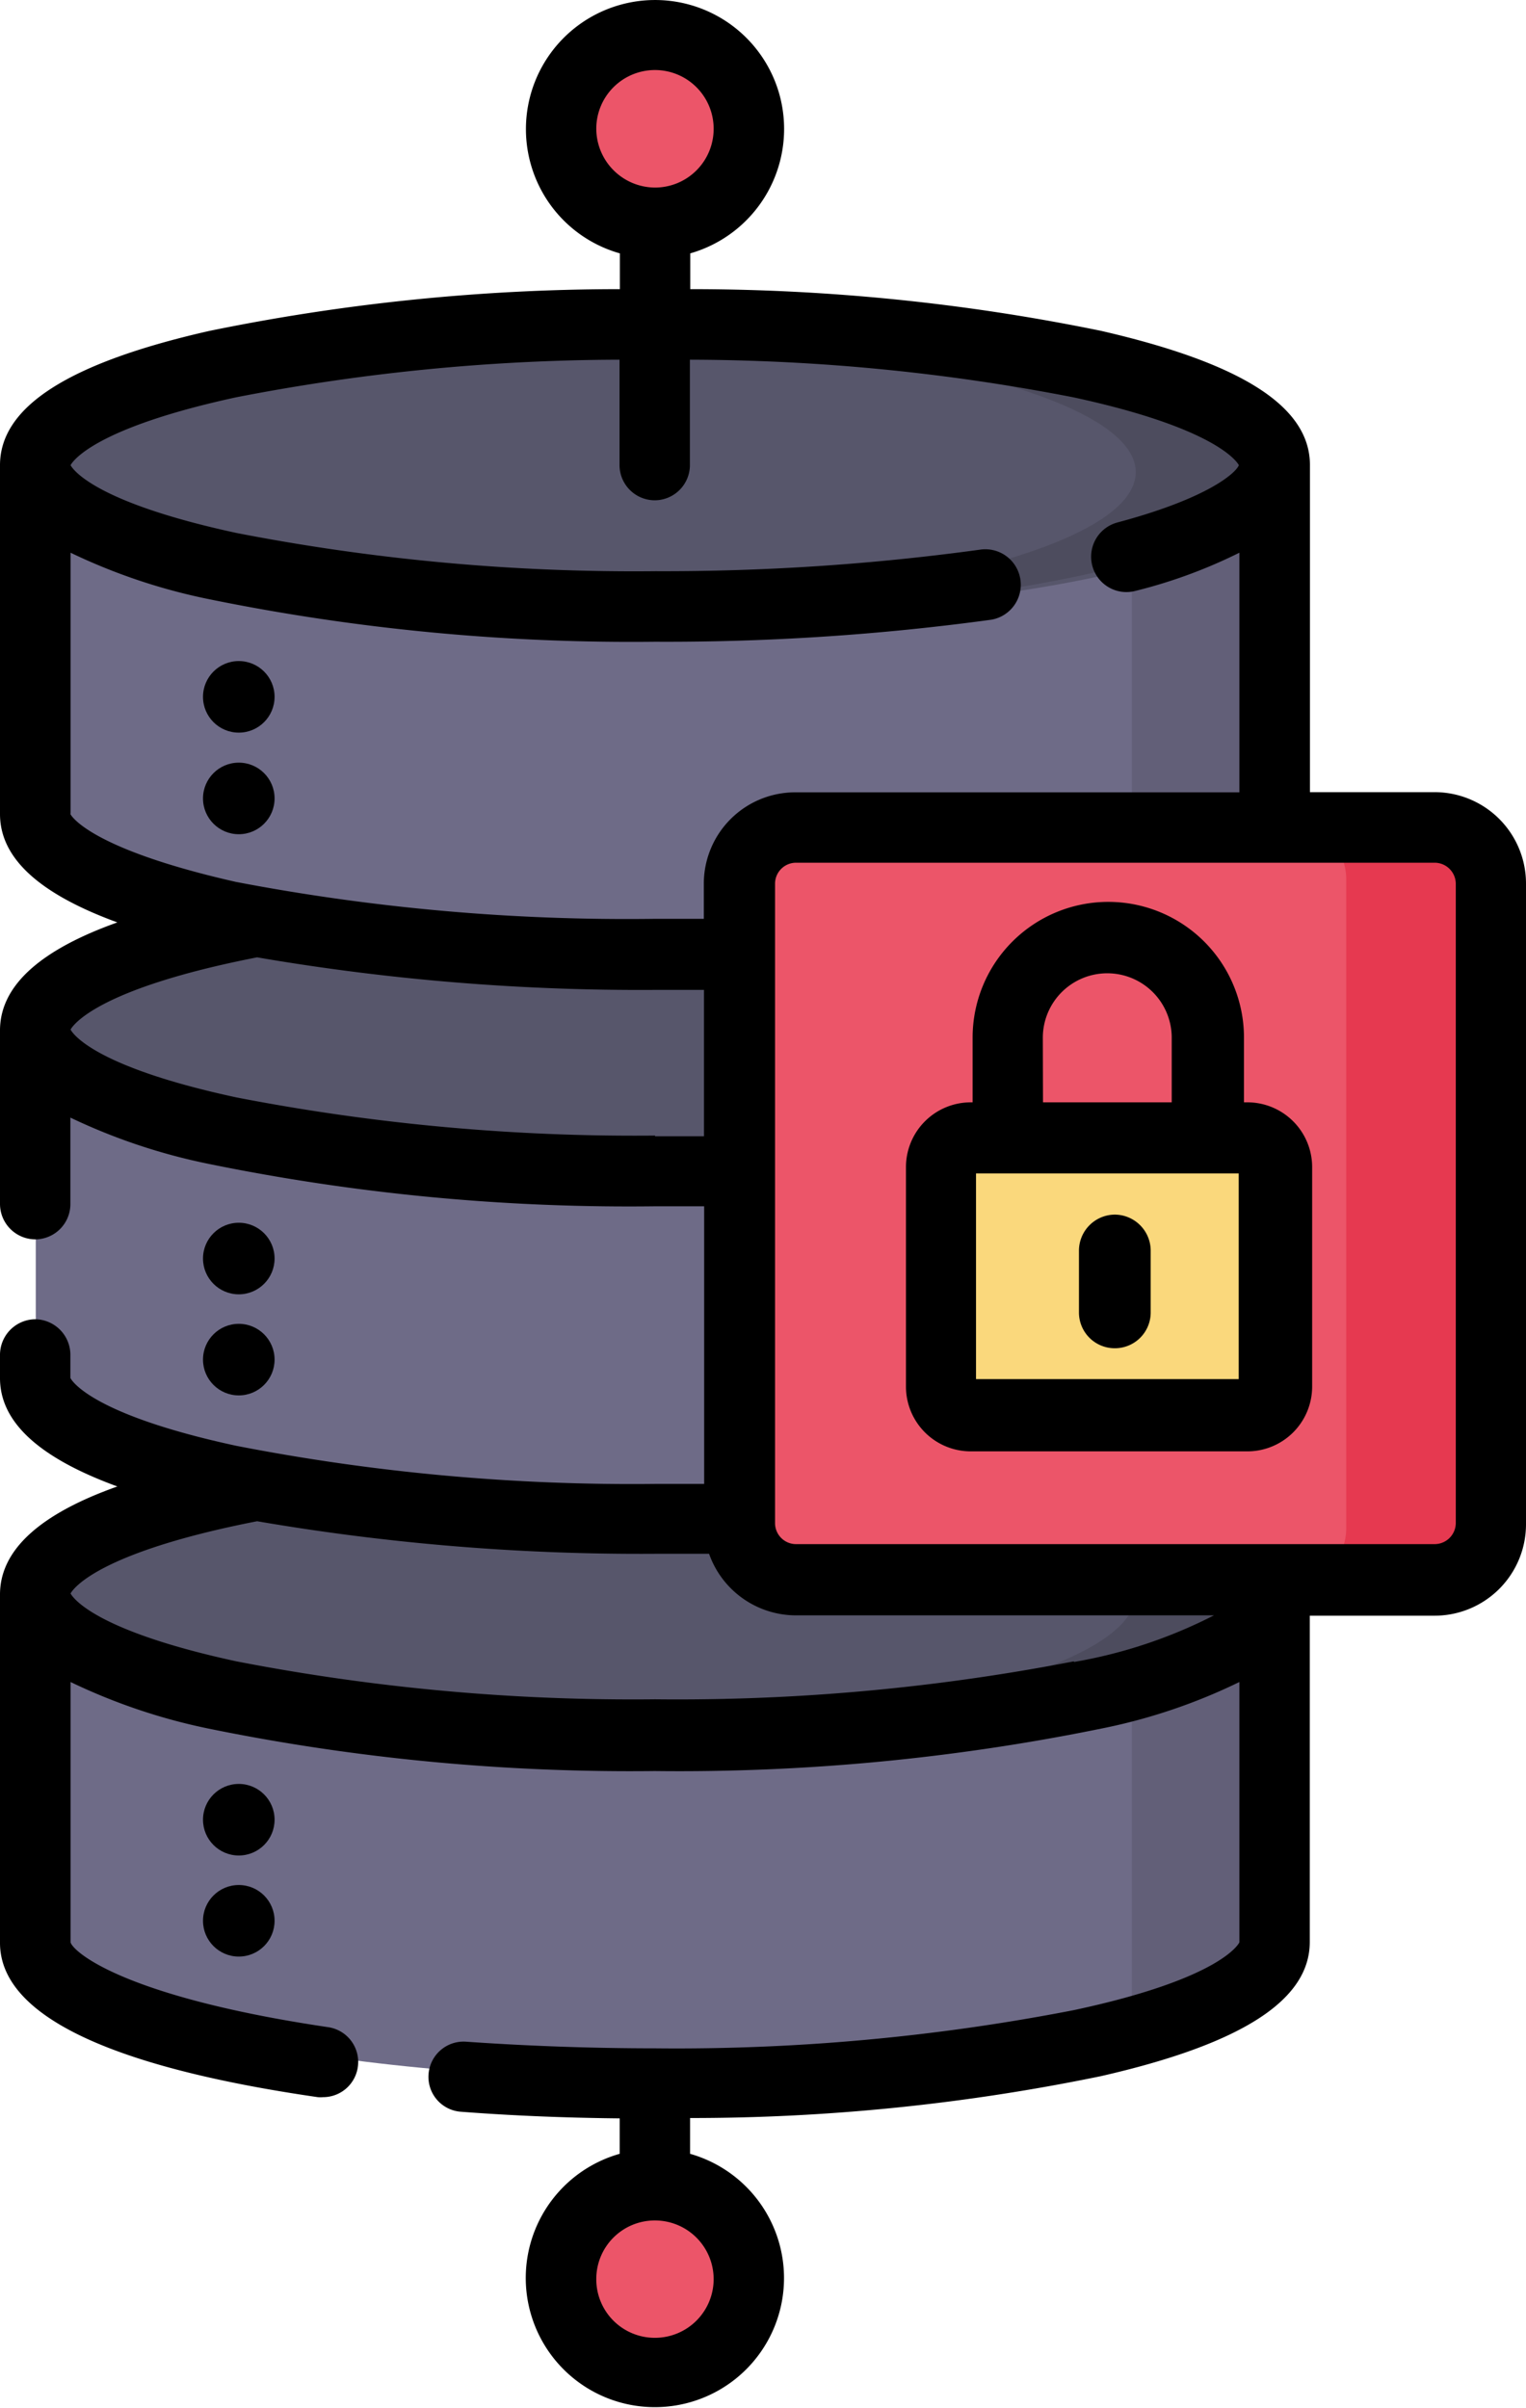 <svg id="Layer_1" data-name="Layer 1" xmlns="http://www.w3.org/2000/svg" viewBox="0 0 89.98 141.98"><defs><style>.cls-1{fill:#6e6b87;}.cls-2{fill:#625f78;}.cls-3{fill:#57566b;}.cls-4{fill:#4d4c5e;}.cls-5{fill:#ec5569;}.cls-6{fill:#e63950;}.cls-7{fill:#fad87c;}</style></defs><title>Password encryption</title><path id="Path_1171" data-name="Path 1171" class="cls-1" d="M-873.54,963.3v20.84c0,4.67-16.64,8.45-37.17,8.45s-37.18-3.77-37.18-8.45V963.3Z" transform="translate(950 -870)"/><path id="Path_1172" data-name="Path 1172" class="cls-2" d="M-883.26,963.71V989.9c5.27-1.46,8.45-3.31,8.45-5.35V963.71Z" transform="translate(950 -870)"/><ellipse id="Ellipse_45" data-name="Ellipse 45" class="cls-3" cx="39.29" cy="93.98" rx="37.18" ry="8.45"/><path id="Path_1173" data-name="Path 1173" class="cls-4" d="M-911.8,955.53c-1.44,0-2.84,0-4.23.05,18.54.48,33,4.06,33,8.4s-14.42,7.91-33,8.39c1.38,0,2.79.06,4.23.06,20.53,0,37.17-3.78,37.17-8.45S-891.27,955.53-911.8,955.53Z" transform="translate(950 -870)"/><path id="Path_1174" data-name="Path 1174" class="cls-1" d="M-873.54,930.49v20.84c0,4.68-16.64,8.45-37.17,8.45s-37.18-3.77-37.18-8.45V930.49Z" transform="translate(950 -870)"/><ellipse id="Ellipse_46" data-name="Ellipse 46" class="cls-3" cx="39.29" cy="60.74" rx="37.18" ry="8.45"/><path id="Path_1175" data-name="Path 1175" class="cls-1" d="M-873.54,897.32v20.84c0,4.67-16.64,8.45-37.17,8.45s-37.18-3.77-37.18-8.45V897.32Z" transform="translate(950 -870)"/><path id="Path_1176" data-name="Path 1176" class="cls-2" d="M-883.26,897.33v26.2c5.27-1.47,8.45-3.32,8.45-5.35V897.33Z" transform="translate(950 -870)"/><ellipse id="Ellipse_47" data-name="Ellipse 47" class="cls-3" cx="39.29" cy="27.84" rx="37.18" ry="8.45"/><path id="Path_1177" data-name="Path 1177" class="cls-4" d="M-911.8,889.39c-1.44,0-2.84,0-4.23.06,18.54.47,33,4,33,8.39s-14.42,7.92-33,8.4c1.38,0,2.79,0,4.23,0,20.53,0,37.17-3.77,37.17-8.45S-891.27,889.39-911.8,889.39Z" transform="translate(950 -870)"/><g id="Group_590" data-name="Group 590"><circle id="Ellipse_48" data-name="Ellipse 48" class="cls-5" cx="37.73" cy="134.28" r="5.63"/><circle id="Ellipse_49" data-name="Ellipse 49" class="cls-5" cx="37.73" cy="7.7" r="5.63"/><path id="Path_1178" data-name="Path 1178" class="cls-5" d="M-865.52,963.52h-38.3a3.38,3.38,0,0,1-3.38-3.39V921.84a3.39,3.39,0,0,1,3.38-3.38h38.3a3.37,3.37,0,0,1,3.37,3.38v38.29A3.38,3.38,0,0,1-865.52,963.52Z" transform="translate(950 -870)"/></g><path id="Path_1179" data-name="Path 1179" class="cls-6" d="M-865.51,918.46H-874a3.39,3.39,0,0,1,3.38,3.38v38.29a3.4,3.4,0,0,1-3.38,3.38h8.45a3.4,3.4,0,0,0,3.39-3.38V921.84A3.4,3.4,0,0,0-865.51,918.46Z" transform="translate(950 -870)"/><path id="Path_1180" data-name="Path 1180" class="cls-7" d="M-876.18,953.32h-16.34a1.71,1.71,0,0,1-1.69-1.7v-13a1.69,1.69,0,0,1,1.69-1.69h16.34a1.68,1.68,0,0,1,1.69,1.69v13A1.7,1.7,0,0,1-876.18,953.32Z" transform="translate(950 -870)"/><circle id="Ellipse_50" data-name="Ellipse 50" cx="14.08" cy="47.08" r="2.11"/><circle id="Ellipse_51" data-name="Ellipse 51" cx="14.08" cy="41.09" r="2.11"/><circle id="Ellipse_52" data-name="Ellipse 52" cx="14.08" cy="80.17" r="2.11"/><circle id="Ellipse_53" data-name="Ellipse 53" cx="14.08" cy="74.21" r="2.11"/><circle id="Ellipse_54" data-name="Ellipse 54" cx="14.08" cy="113.26" r="2.11"/><circle id="Ellipse_55" data-name="Ellipse 55" cx="14.08" cy="107.3" r="2.11"/><path id="Path_1181" data-name="Path 1181" d="M-865.42,916.71h-7.34V897.42c0-3.44-4-6-12.31-7.91a120.22,120.22,0,0,0-24.23-2.46v-2.11a7.63,7.63,0,0,0,5.25-9.4,7.61,7.61,0,0,0-9.4-5.25,7.61,7.61,0,0,0-5.25,9.4,7.6,7.6,0,0,0,5.25,5.25v2.11a120.41,120.41,0,0,0-24.24,2.47C-946,891.41-950,894-950,897.43V918c0,2.58,2.27,4.69,6.92,6.39-4.65,1.66-6.92,3.79-6.92,6.37V941a2.09,2.09,0,0,0,2.08,2.08,2.08,2.08,0,0,0,2.07-2.08v-5.1a35.13,35.13,0,0,0,8.16,2.73,123.6,123.6,0,0,0,26.3,2.5c1,0,2,0,2.91,0v16.37c-.94,0-1.91,0-2.91,0a121.79,121.79,0,0,1-24.69-2.25c-8.86-1.91-9.77-4-9.77-4v-1.38a2.1,2.1,0,0,0-2.08-2.08,2.1,2.1,0,0,0-2.07,2.08v1.39c0,2.58,2.27,4.69,6.92,6.39-4.65,1.65-6.92,3.79-6.92,6.37v20.54c0,4.22,6.31,7.3,18.74,9.1a1.63,1.63,0,0,0,.31,0,2.07,2.07,0,0,0,2.07-2.08,2.07,2.07,0,0,0-1.79-2.05c-12-1.78-15-4.42-15.17-5V969.18a35,35,0,0,0,8.15,2.75,124.25,124.25,0,0,0,26.3,2.5,124.28,124.28,0,0,0,26.31-2.5,33.54,33.54,0,0,0,8.16-2.75v15.35s-.91,2.11-9.77,4a122.54,122.54,0,0,1-24.7,2.25c-3.78,0-7.55-.14-11.12-.39a2.07,2.07,0,0,0-2.22,1.91,2.06,2.06,0,0,0,1.91,2.22c3,.23,6.17.36,9.36.39V997a7.61,7.61,0,0,0-5.25,9.4,7.61,7.61,0,0,0,9.4,5.25,7.61,7.61,0,0,0,5.25-9.4,7.62,7.62,0,0,0-5.25-5.25v-2.11a119.52,119.52,0,0,0,24.23-2.47c8.28-1.89,12.31-4.47,12.31-7.91V965.27h7.34a5.39,5.39,0,0,0,5.41-5.38V922.12a5.39,5.39,0,0,0-5.38-5.41Zm-42.5,87.68a3.46,3.46,0,0,1-3.47,3.46,3.45,3.45,0,0,1-3.45-3.47,3.45,3.45,0,0,1,3.46-3.45A3.46,3.46,0,0,1-907.92,1004.39Zm-6.92-126.8a3.46,3.46,0,0,1,3.47-3.46,3.46,3.46,0,0,1,3.45,3.47,3.46,3.46,0,0,1-3.46,3.46A3.48,3.48,0,0,1-914.84,877.59Zm-31,40.37V902.59a34.69,34.69,0,0,0,8.16,2.74,124.35,124.35,0,0,0,26.31,2.51,141.43,141.43,0,0,0,19.83-1.3,2.09,2.09,0,0,0,1.7-2.41,2.09,2.09,0,0,0-2.29-1.73,137,137,0,0,1-19.21,1.28,122.61,122.61,0,0,1-24.7-2.25c-8.39-1.81-9.66-3.75-9.8-4,.14-.25,1.42-2.19,9.75-4a119.29,119.29,0,0,1,22.62-2.22v6.21a2.08,2.08,0,0,0,2.07,2.08,2.08,2.08,0,0,0,2.08-2.08h0v-6.21a119.21,119.21,0,0,1,22.62,2.22c8.39,1.81,9.64,3.8,9.75,4-.17.44-1.77,1.94-7.17,3.38a2.09,2.09,0,0,0-1.47,2.56,2.08,2.08,0,0,0,2.55,1.47,29.77,29.77,0,0,0,6.12-2.25v14.13H-903.1a5.39,5.39,0,0,0-5.4,5.39v2.07c-1,0-1.91,0-2.91,0A122.51,122.51,0,0,1-936.1,922C-944.93,920-945.85,918-945.85,918Zm34.47,19a123.24,123.24,0,0,1-24.69-2.25c-8.37-1.8-9.64-3.75-9.78-4,.14-.25,1.55-2.41,11-4.26a133.52,133.52,0,0,0,23.44,1.92c1,0,2,0,2.91,0V937C-909.41,937-910.38,937-911.38,937Zm24.7,31a122.6,122.6,0,0,1-24.7,2.24,122.6,122.6,0,0,1-24.7-2.24c-8.36-1.81-9.63-3.75-9.77-4,.14-.25,1.55-2.41,11-4.26a133.44,133.44,0,0,0,23.44,1.92c1.08,0,2.16,0,3.21,0a5.44,5.44,0,0,0,5.1,3.63h24.67A28.74,28.74,0,0,1-886.68,968Zm22.51-8.16a1.25,1.25,0,0,1-1.24,1.25h-37.66a1.24,1.24,0,0,1-1.24-1.24h0V922.12a1.24,1.24,0,0,1,1.23-1.25h37.66a1.25,1.25,0,0,1,1.25,1.24h0Z" transform="translate(950 -870)"/><path id="Path_1182" data-name="Path 1182" d="M-876.51,935h-.14v-3.82a8,8,0,0,0-8-8,8,8,0,0,0-8,8h0V935h-.13a3.82,3.82,0,0,0-3.8,3.78v13a3.82,3.82,0,0,0,3.8,3.8h16.34a3.82,3.82,0,0,0,3.81-3.8v-13A3.82,3.82,0,0,0-876.51,935Zm-12-3.81a3.8,3.8,0,0,1,3.8-3.8,3.8,3.8,0,0,1,3.8,3.8V935h-7.59Zm11.55,20.13h-15.49V939.19h15.49Z" transform="translate(950 -870)"/><path id="Path_1183" data-name="Path 1183" d="M-884.26,941.62a2.13,2.13,0,0,0-2.12,2.11v3.67a2.11,2.11,0,0,0,2.12,2.1,2.11,2.11,0,0,0,2.11-2.1v-3.67A2.13,2.13,0,0,0-884.26,941.62Z" transform="translate(950 -870)"/></svg>
